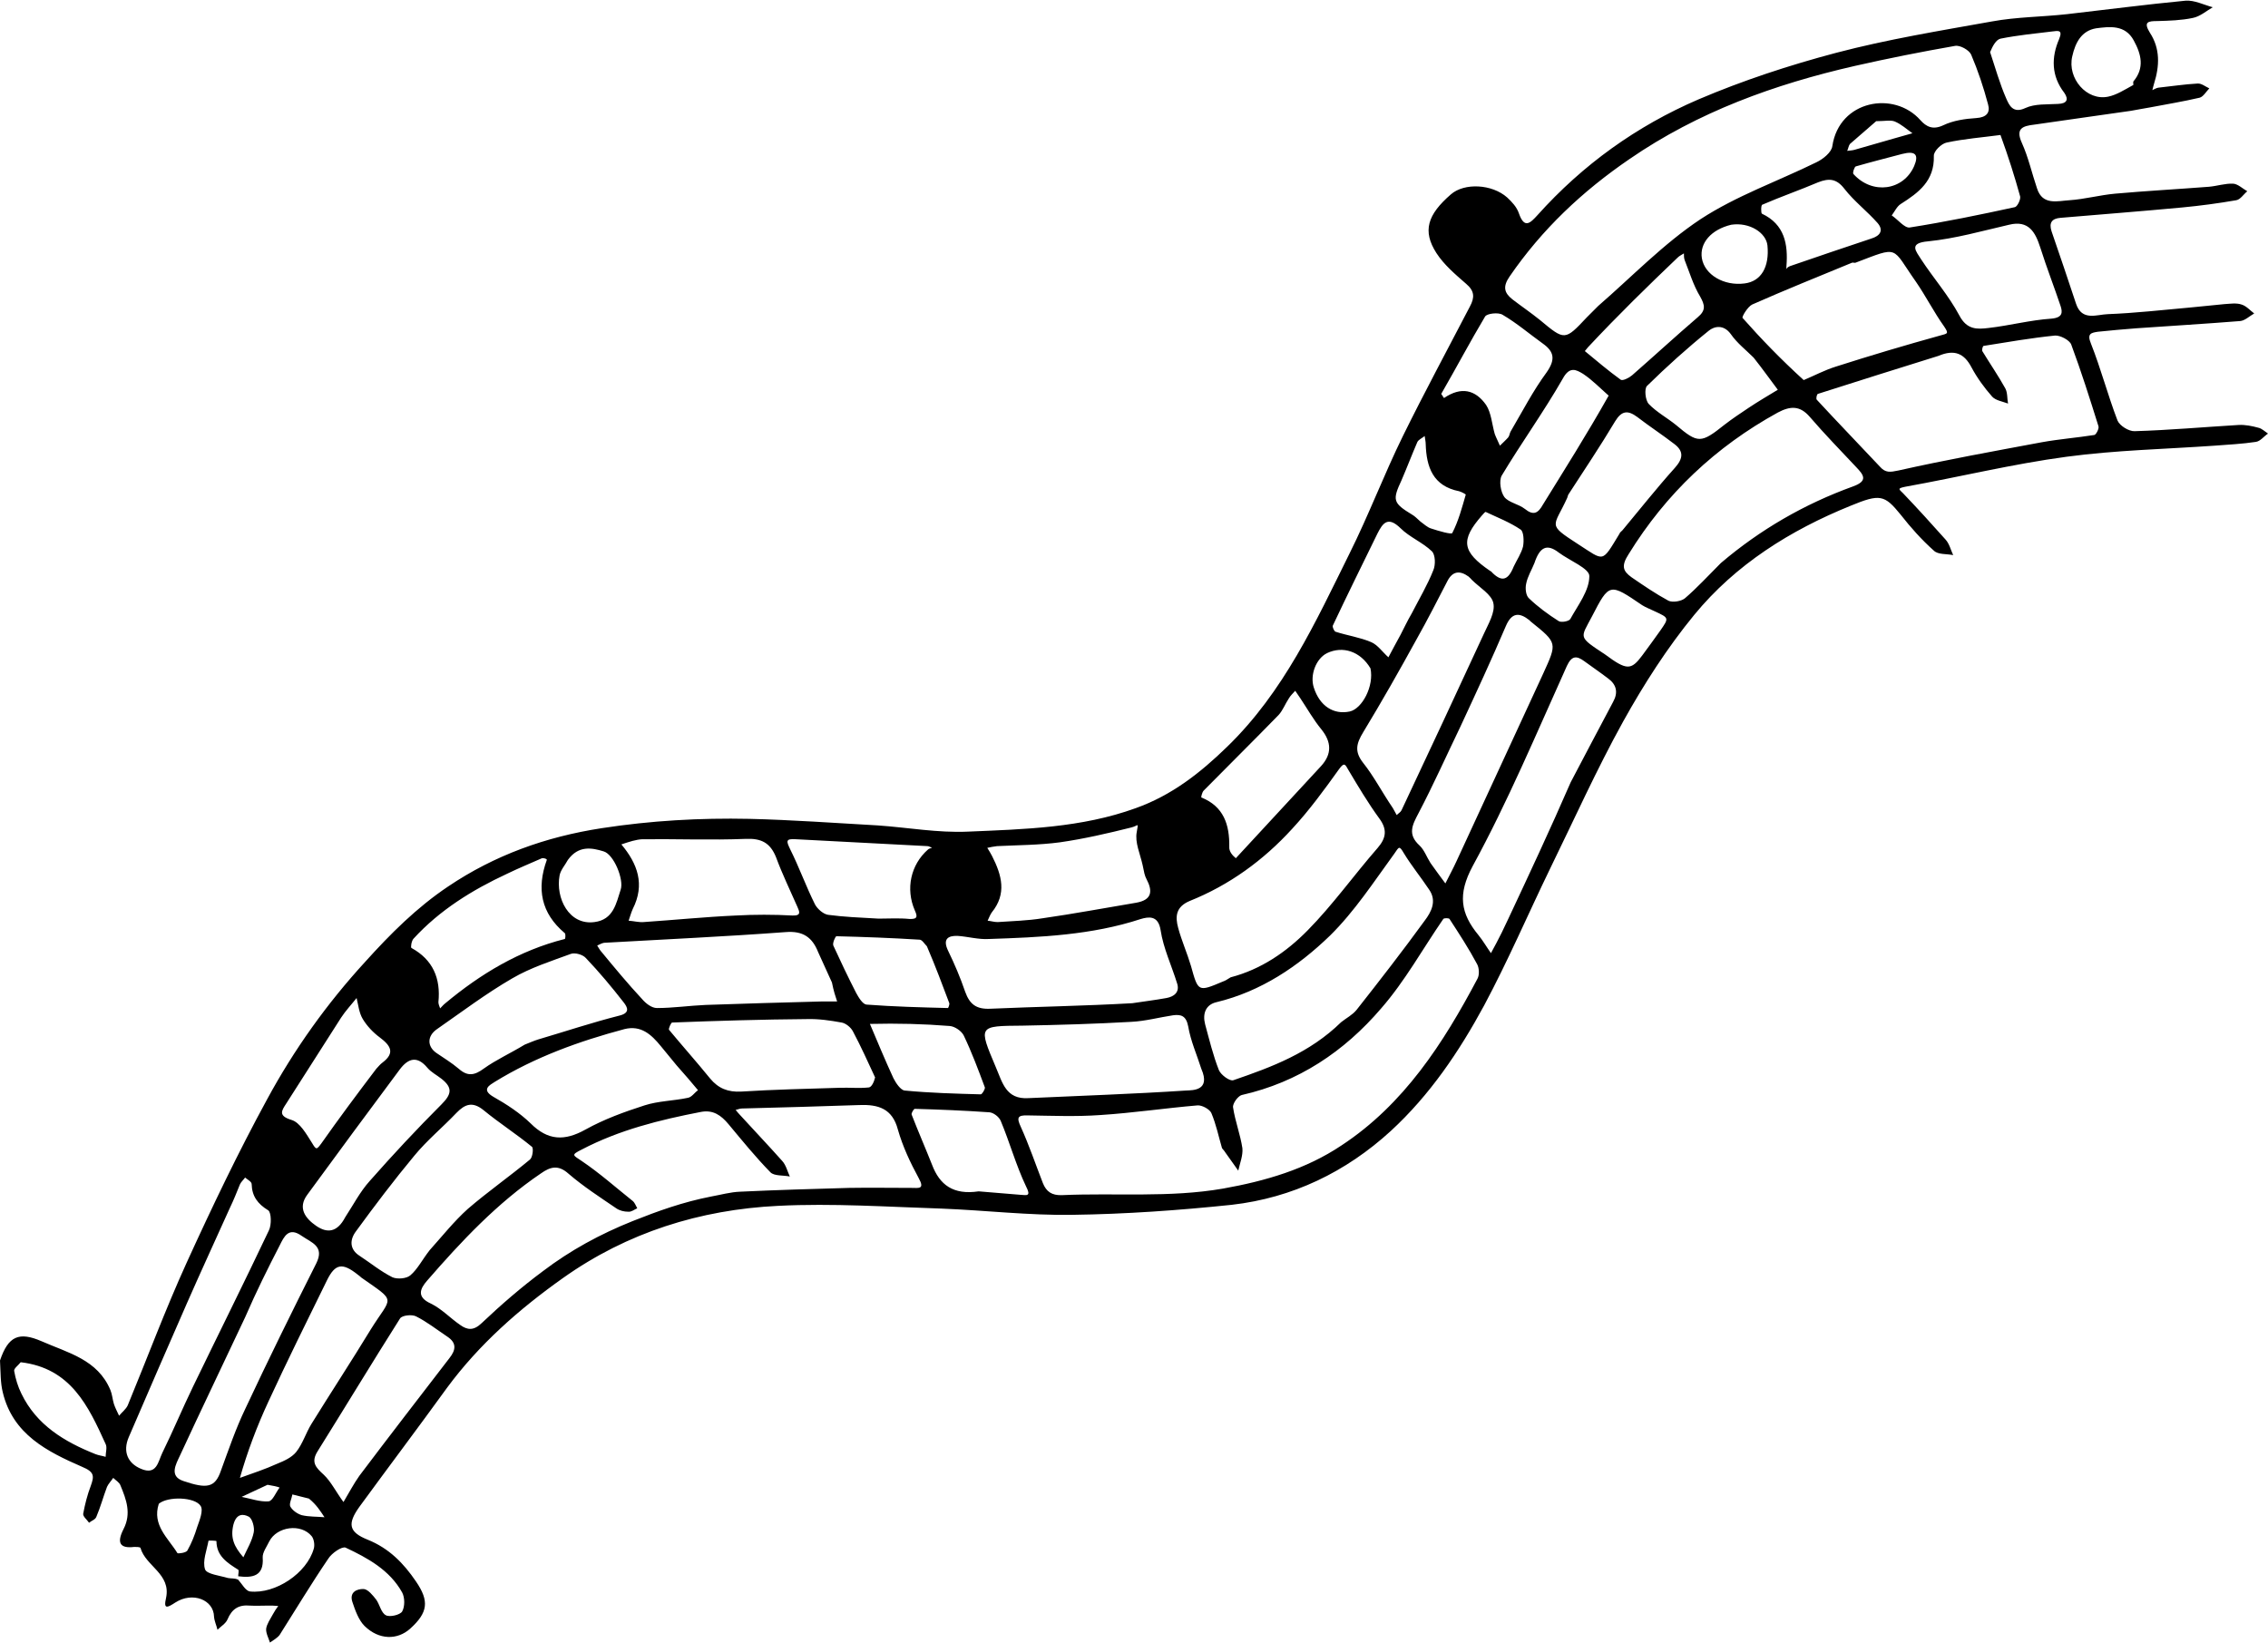 <?xml version="1.0" encoding="UTF-8"?><svg xmlns="http://www.w3.org/2000/svg" xmlns:xlink="http://www.w3.org/1999/xlink" fill="none" height="475.8" preserveAspectRatio="xMidYMid meet" stroke="#000" stroke-linecap="round" stroke-linejoin="round" style="fill: none;" version="1.0" viewBox="0.0 0.0 657.0 475.8" width="657.0" zoomAndPan="magnify"><g id="change1_1"><path d="M0.0 394.1 C2.4 387.0 5.5 385.7 12.0 388.5 C19.7 391.9 28.3 393.8 32.0 402.7 C32.5 403.9 32.6 405.4 33.0 406.7 C33.4 407.9 34.0 409.0 34.5 410.1 C35.3 409.1 36.5 408.2 37.0 407.1 C42.7 393.3 47.9 379.3 54.1 365.7 C61.4 349.7 69.0 333.8 77.4 318.4 C85.2 304.0 94.7 290.7 105.8 278.6 C113.1 270.5 120.7 262.9 129.8 256.8 C143.3 247.7 158.1 242.4 174.3 239.9 C188.6 237.7 202.8 236.9 217.1 237.2 C229.5 237.5 241.9 238.4 254.3 239.1 C263.0 239.7 271.7 241.3 280.4 240.9 C296.8 240.2 313.3 239.8 329.0 234.1 C339.4 230.4 347.7 223.9 355.5 216.3 C371.9 200.4 381.1 180.2 390.9 160.4 C396.5 149.2 400.9 137.5 406.4 126.3 C412.6 113.7 419.3 101.3 425.8 88.8 C427.2 86.2 427.2 84.3 424.7 82.2 C421.6 79.5 418.3 76.7 416.1 73.3 C412.0 66.9 413.5 62.2 420.3 56.3 C424.2 52.9 432.2 53.3 436.6 57.2 C438.0 58.5 439.4 60.0 440.0 61.8 C441.6 66.4 443.3 64.6 445.4 62.3 C458.5 47.7 474.1 36.5 492.0 28.8 C504.9 23.3 518.3 18.9 531.9 15.3 C546.7 11.4 562.0 8.9 577.1 6.2 C584.2 4.9 591.6 4.9 598.8 4.1 C610.2 2.8 621.6 1.3 633.1 0.2 C635.7 0.0 638.4 1.4 641.0 2.1 C639.1 3.2 637.3 4.8 635.2 5.2 C631.9 5.9 628.4 6.0 625.0 6.1 C622.3 6.1 620.8 6.3 622.8 9.5 C625.8 14.1 625.6 19.1 624.0 24.2 C623.8 24.8 623.7 25.4 623.5 26.1 C624.0 25.9 624.6 25.5 625.2 25.4 C629.0 25.0 632.8 24.4 636.6 24.2 C637.7 24.1 638.9 25.1 640.0 25.6 C639.1 26.5 638.3 28.0 637.2 28.3 C632.5 29.4 627.6 30.2 622.9 31.1 C621.0 31.4 619.1 31.8 617.3 32.1 C607.9 33.4 598.6 34.8 589.3 36.1 C585.9 36.5 583.8 37.2 585.7 41.4 C587.6 45.6 588.6 50.2 590.1 54.6 C591.7 59.6 596.1 58.2 599.5 58.0 C603.9 57.7 608.3 56.5 612.7 56.1 C621.7 55.3 630.8 54.8 639.9 54.1 C642.2 53.9 644.6 53.1 646.9 53.2 C648.3 53.3 649.6 54.6 651.0 55.4 C649.9 56.3 649.0 57.8 647.8 58.0 C642.6 58.9 637.4 59.6 632.1 60.1 C620.4 61.2 608.6 62.1 596.9 63.1 C594.4 63.3 593.5 64.5 594.3 67.0 C596.7 74.0 599.1 81.0 601.4 88.0 C603.1 93.1 607.4 91.1 610.6 91.0 C618.5 90.7 626.3 89.8 634.2 89.1 C637.6 88.8 641.0 88.4 644.3 88.1 C646.0 88.0 647.8 87.7 649.3 88.2 C650.7 88.6 651.8 89.9 653.0 90.8 C651.6 91.6 650.3 92.9 648.9 93.0 C638.9 93.8 628.8 94.4 618.8 95.1 C615.1 95.4 611.4 95.7 607.7 96.1 C605.8 96.4 604.5 96.6 605.7 99.5 C608.6 106.8 610.6 114.5 613.4 121.8 C614.0 123.3 616.7 125.0 618.4 124.9 C628.4 124.6 638.5 123.7 648.5 123.1 C650.4 123.0 652.4 123.4 654.2 123.9 C655.2 124.1 656.1 125.0 657.0 125.6 C655.8 126.4 654.8 127.8 653.5 128.0 C649.5 128.6 645.5 128.8 641.5 129.1 C627.2 130.1 612.9 130.4 598.7 132.3 C583.0 134.4 567.5 138.2 551.9 141.0 C549.5 141.5 550.1 141.7 551.3 142.9 C555.5 147.3 559.6 151.8 563.6 156.3 C564.7 157.5 565.1 159.3 565.8 160.8 C563.9 160.4 561.4 160.7 560.2 159.5 C556.7 156.4 553.5 152.8 550.6 149.1 C545.9 143.3 544.6 143.0 536.1 146.5 C518.6 153.6 502.8 163.5 490.8 178.1 C483.0 187.6 476.2 198.2 470.2 209.0 C462.5 222.9 456.0 237.4 449.0 251.7 C442.6 264.9 436.8 278.4 429.9 291.3 C422.7 304.6 414.2 317.2 402.9 327.6 C389.9 339.5 374.4 347.0 356.8 349.0 C341.5 350.6 326.0 351.7 310.6 351.9 C298.1 352.1 285.5 350.6 272.9 350.1 C257.1 349.6 241.2 348.5 225.4 349.3 C202.8 350.4 181.7 357.0 163.1 370.2 C150.4 379.2 138.8 389.4 129.5 402.0 C121.1 413.6 112.5 425.0 104.1 436.5 C100.6 441.4 101.0 443.8 106.5 446.0 C112.7 448.5 116.9 452.8 120.5 458.1 C124.4 463.8 124.0 467.1 118.8 471.8 C115.1 475.1 109.8 475.1 105.6 471.0 C103.9 469.3 102.9 466.5 102.1 464.1 C101.1 461.2 103.4 460.2 105.4 460.3 C106.6 460.4 108.0 462.1 109.0 463.4 C110.0 464.8 110.4 467.2 111.8 467.9 C112.9 468.5 115.9 467.8 116.5 466.8 C117.3 465.4 117.3 462.8 116.5 461.3 C112.9 454.8 106.5 451.3 100.1 448.3 C99.0 447.9 96.1 449.9 95.1 451.5 C90.2 458.7 85.7 466.2 81.0 473.6 C80.3 474.5 79.2 475.1 78.2 475.8 C77.8 474.5 77.0 473.1 77.1 471.8 C77.3 470.4 78.3 469.0 79.0 467.7 C79.5 466.8 80.0 466.0 80.6 465.2 C79.6 465.1 78.6 465.1 77.6 465.1 C75.9 465.1 74.1 465.2 72.4 465.1 C69.2 464.8 67.2 466.0 65.9 469.1 C65.4 470.3 64.0 471.1 63.0 472.1 C62.7 470.8 62.1 469.6 62.0 468.3 C61.9 463.4 55.8 461.0 50.8 464.2 C48.5 465.7 47.3 466.3 48.1 462.9 C49.6 455.9 42.2 453.7 40.7 448.4 C40.6 448.1 39.5 448.1 38.9 448.1 C34.8 448.6 33.7 447.0 35.8 442.9 C38.1 438.4 36.6 434.4 34.9 430.3 C34.6 429.4 33.5 428.8 32.8 428.1 C32.2 429.0 31.4 429.8 31.0 430.7 C29.9 433.6 29.1 436.6 27.9 439.4 C27.6 440.2 26.5 440.5 25.8 441.1 C25.2 440.2 24.0 439.3 24.1 438.5 C24.6 435.8 25.3 433.0 26.3 430.4 C27.3 427.6 27.4 426.4 23.8 424.9 C13.7 420.5 3.7 415.5 0.8 403.3 C0.1 400.5 0.2 397.5 0.0 394.1 M69.0 456.6 C69.0 455.9 69.3 454.9 69.0 454.7 C65.8 452.7 62.7 450.7 62.7 446.4 C62.7 446.3 60.4 446.2 60.4 446.3 C59.9 449.1 58.6 452.2 59.4 454.6 C59.9 456.0 63.7 456.4 66.0 457.1 C66.9 457.3 68.0 457.1 69.0 457.6 C70.1 458.8 71.1 460.8 72.4 461.0 C79.8 461.8 88.9 455.7 90.9 448.6 C91.2 447.6 91.0 445.9 90.3 445.0 C87.2 441.2 80.2 442.2 78.0 446.5 C77.3 448.0 76.0 449.7 76.1 451.2 C76.5 456.7 73.0 457.1 69.0 456.6 M518.5 77.1 C526.4 74.4 534.2 71.7 542.1 69.1 C544.7 68.3 545.7 66.7 543.9 64.6 C540.9 61.2 537.1 58.3 534.3 54.7 C532.0 51.7 529.8 51.6 526.7 52.8 C521.3 55.1 515.8 57.0 510.5 59.3 C510.1 59.4 510.1 61.7 510.4 61.9 C517.0 65.0 518.0 70.8 517.5 77.1 C517.5 77.4 517.5 77.7 517.4 78.0 C517.6 77.7 517.8 77.4 518.5 77.1 M463.0 88.6 C472.8 80.1 481.9 70.6 492.6 63.5 C503.0 56.7 515.0 52.5 526.2 47.0 C528.1 46.1 530.6 44.1 530.8 42.3 C532.8 29.0 548.7 26.2 556.3 34.8 C558.0 36.7 559.9 37.7 562.9 36.3 C565.8 34.9 569.3 34.4 572.5 34.2 C575.5 34.0 576.6 32.6 575.9 30.2 C574.6 25.3 573.0 20.5 571.0 15.8 C570.4 14.5 567.8 13.0 566.3 13.3 C556.6 15.0 547.0 16.9 537.3 19.1 C514.1 24.4 491.9 32.4 472.0 46.1 C458.4 55.4 446.7 66.4 437.3 80.1 C435.3 83.0 435.7 84.8 438.1 86.7 C440.7 88.7 443.5 90.6 446.1 92.7 C453.3 98.7 453.3 98.7 459.7 91.9 C460.6 91.0 461.6 90.0 463.0 88.6 M354.0 332.6 C353.0 329.2 352.3 325.7 350.9 322.4 C350.4 321.3 348.2 320.1 346.9 320.2 C337.5 321.0 328.1 322.4 318.7 323.0 C311.7 323.5 304.7 323.2 297.7 323.1 C294.7 323.0 294.5 323.8 295.7 326.4 C298.1 331.7 300.0 337.3 302.1 342.7 C303.1 345.2 304.7 346.3 307.6 346.2 C323.2 345.5 338.7 347.0 354.3 344.3 C366.6 342.1 378.3 338.7 388.6 331.8 C406.7 319.9 418.1 302.2 428.0 283.5 C428.6 282.4 428.5 280.4 427.9 279.3 C425.5 274.8 422.7 270.5 419.9 266.2 C419.7 265.9 418.3 265.9 418.1 266.2 C412.1 274.9 407.0 284.2 400.1 292.1 C389.4 304.6 376.1 313.5 359.7 317.2 C358.6 317.5 357.0 319.7 357.2 320.8 C357.8 324.8 359.3 328.6 359.9 332.6 C360.1 334.7 359.2 336.9 358.7 339.1 C357.5 337.4 356.2 335.6 355.0 333.9 C354.8 333.6 354.7 333.4 354.0 332.6 M206.0 346.6 C208.8 346.1 211.6 345.3 214.4 345.2 C224.9 344.7 235.4 344.4 246.0 344.1 C252.0 344.0 258.0 344.1 264.0 344.1 C266.1 344.1 268.0 344.6 266.1 341.2 C263.7 336.8 261.5 332.1 260.1 327.2 C258.5 321.1 254.4 319.9 249.0 320.1 C237.7 320.5 226.3 320.8 214.9 321.1 C214.3 321.1 213.7 321.4 213.1 321.5 C213.5 322.0 213.9 322.5 214.3 322.9 C218.4 327.4 222.6 331.8 226.6 336.3 C227.7 337.5 228.1 339.3 228.8 340.8 C226.9 340.4 224.3 340.7 223.2 339.6 C218.9 335.2 215.0 330.4 211.0 325.6 C208.9 323.1 206.6 321.4 203.0 322.1 C191.1 324.4 179.4 327.3 168.5 333.0 C165.3 334.6 166.0 334.6 168.5 336.3 C173.7 339.8 178.4 344.0 183.3 347.9 C183.9 348.4 184.2 349.3 184.6 350.0 C183.7 350.4 182.9 351.1 182.0 351.0 C180.8 351.0 179.5 350.7 178.5 350.0 C173.8 346.8 169.0 343.7 164.7 340.0 C161.7 337.3 159.4 338.0 156.7 339.9 C144.0 348.5 133.6 359.6 123.7 371.0 C121.7 373.3 120.6 375.7 124.8 377.6 C127.9 379.1 130.4 381.8 133.3 383.8 C135.4 385.3 137.2 385.5 139.5 383.3 C145.2 377.9 151.1 372.8 157.3 368.2 C165.2 362.2 173.8 357.5 183.3 353.7 C190.6 350.8 197.8 348.2 206.0 346.6 M561.5 103.1 C549.9 106.7 538.2 110.4 526.6 114.1 C526.3 114.2 526.0 115.5 526.3 115.8 C532.3 122.3 538.5 128.7 544.6 135.2 C546.2 137.0 547.5 136.8 549.9 136.3 C563.7 133.2 577.6 130.7 591.5 128.1 C596.5 127.2 601.6 126.8 606.7 126.0 C607.2 125.9 608.1 124.2 607.9 123.5 C605.4 115.5 602.9 107.6 600.0 99.8 C599.5 98.5 596.8 97.1 595.3 97.2 C588.4 97.9 581.5 99.1 574.6 100.2 C574.4 100.2 574.0 101.4 574.3 101.8 C576.5 105.4 578.9 108.9 580.9 112.5 C581.6 113.8 581.4 115.5 581.7 116.9 C580.1 116.3 578.1 116.0 577.1 114.9 C574.8 112.3 572.7 109.4 571.1 106.4 C569.0 102.4 566.2 101.1 561.5 103.1 M498.5 163.1 C509.9 153.4 522.7 146.0 536.8 140.9 C541.2 139.3 539.9 137.6 537.7 135.3 C533.2 130.5 528.6 125.8 524.3 120.8 C521.4 117.4 518.6 117.6 515.0 119.5 C497.0 129.4 482.6 143.0 471.8 160.5 C469.6 163.9 470.1 165.4 472.6 167.2 C476.1 169.6 479.6 172.0 483.3 174.0 C484.5 174.6 487.0 174.2 488.1 173.3 C491.6 170.3 494.7 166.9 498.5 163.1 M356.5 283.1 C365.3 280.8 372.6 275.8 378.8 269.5 C386.1 262.1 392.2 253.5 399.1 245.6 C401.6 242.7 401.9 240.2 399.5 237.0 C396.3 232.6 393.5 227.9 390.7 223.2 C389.8 221.8 389.6 220.4 387.9 222.8 C383.6 228.8 379.3 234.7 374.3 240.1 C366.0 249.2 356.1 256.4 344.6 261.0 C340.6 262.7 340.4 265.5 341.3 268.8 C342.3 272.5 343.9 276.1 345.0 279.8 C347.1 287.3 347.0 287.4 354.3 284.3 C354.9 284.1 355.4 283.8 356.5 283.1 M388.5 296.1 C390.0 294.9 391.8 294.0 393.0 292.5 C399.7 284.0 406.3 275.5 412.7 266.7 C414.6 264.2 416.3 261.0 414.0 257.7 C411.6 254.1 408.9 250.8 406.7 247.2 C405.3 244.8 405.3 245.3 403.9 247.3 C398.0 255.4 392.4 264.0 385.3 271.0 C376.1 279.9 365.3 287.2 352.4 290.3 C349.3 291.0 348.3 293.6 349.1 296.7 C350.3 301.1 351.4 305.7 353.1 310.0 C353.7 311.4 356.3 313.3 357.3 312.9 C368.4 309.1 379.4 305.0 388.5 296.1 M328.0 290.6 C331.3 290.1 334.6 289.7 337.9 289.1 C340.1 288.7 341.8 287.4 341.0 284.9 C339.4 279.7 337.0 274.7 336.2 269.4 C335.5 265.0 332.6 265.6 330.5 266.2 C316.2 270.9 301.3 271.5 286.5 272.0 C283.5 272.2 280.4 271.3 277.4 271.1 C274.5 271.0 273.1 272.1 274.6 275.3 C276.5 279.2 278.2 283.2 279.6 287.3 C280.9 290.9 282.8 292.4 286.9 292.2 C300.5 291.6 314.0 291.4 328.0 290.6 M522.5 110.1 C525.6 108.8 528.6 107.2 531.8 106.2 C541.8 103.0 551.9 100.0 562.0 97.2 C564.2 96.6 564.6 96.7 563.2 94.6 C560.2 90.4 557.9 85.8 555.0 81.6 C547.8 71.4 550.4 71.2 537.5 76.1 C537.2 76.2 536.8 76.0 536.5 76.1 C526.8 80.1 517.1 84.0 507.6 88.2 C506.3 88.8 504.5 91.8 504.8 92.1 C510.2 98.2 515.9 104.1 522.5 110.1 M455.0 226.6 C459.1 218.8 463.2 211.0 467.3 203.3 C468.8 200.6 468.3 198.3 465.8 196.5 C463.6 194.8 461.2 193.2 458.9 191.5 C456.7 189.9 455.3 189.9 453.9 192.9 C445.1 212.4 436.8 232.2 426.6 250.9 C422.2 259.1 423.1 264.6 428.3 270.9 C429.6 272.5 430.7 274.4 431.9 276.1 C433.0 274.1 434.0 272.2 435.0 270.2 C435.7 268.8 436.3 267.4 437.0 266.0 C443.0 253.2 449.0 240.4 455.0 226.6 M348.0 309.6 C346.7 305.5 344.9 301.5 344.2 297.3 C343.6 294.2 342.1 293.8 339.8 294.1 C335.8 294.7 331.8 295.8 327.7 296.0 C317.2 296.6 306.7 296.9 296.2 297.1 C283.3 297.2 283.4 297.1 288.5 309.2 C290.4 313.6 291.4 318.5 297.9 318.1 C313.1 317.4 328.3 316.9 343.5 315.9 C345.5 315.8 350.8 316.0 348.0 309.6 M124.5 362.1 C128.1 358.1 131.5 353.8 135.5 350.2 C141.3 345.2 147.6 340.8 153.5 335.9 C154.3 335.3 154.6 332.6 154.1 332.2 C149.6 328.5 144.6 325.3 140.1 321.6 C136.9 319.0 134.7 319.8 132.2 322.4 C128.2 326.6 123.7 330.3 120.0 334.8 C114.1 341.9 108.5 349.3 103.1 356.7 C101.3 359.1 101.2 361.9 104.2 363.8 C107.4 365.9 110.3 368.3 113.7 370.0 C115.1 370.6 117.8 370.4 118.9 369.4 C121.0 367.6 122.3 364.9 124.5 362.1 M241.0 284.6 C239.7 281.7 238.3 278.7 237.0 275.8 C235.3 271.5 232.6 269.6 227.6 270.0 C210.1 271.3 192.6 272.1 175.0 273.1 C174.3 273.2 173.7 273.6 173.0 273.9 C173.4 274.5 173.8 275.3 174.3 275.8 C178.1 280.4 181.9 285.0 186.0 289.4 C187.1 290.7 188.8 292.0 190.3 292.0 C195.0 292.0 199.7 291.3 204.4 291.1 C215.5 290.7 226.7 290.4 237.9 290.1 C239.4 290.1 241.0 290.1 242.5 290.1 C242.0 288.6 241.5 287.1 241.0 284.6 M423.0 210.6 C419.0 218.9 415.2 227.4 410.9 235.6 C409.1 239.0 407.7 241.7 411.2 244.9 C412.6 246.2 413.3 248.3 414.4 250.0 C415.8 252.0 417.3 254.0 418.7 255.9 C419.8 253.7 421.0 251.5 422.0 249.3 C430.3 231.3 438.7 213.2 447.0 195.2 C451.1 186.2 451.2 186.3 443.5 180.1 C443.3 180.0 443.2 179.8 443.1 179.7 C440.1 177.3 437.9 177.4 436.2 181.4 C432.1 191.0 427.7 200.5 423.0 210.6 M403.5 234.1 C403.9 234.8 404.2 235.4 404.6 236.1 C405.1 235.6 405.7 235.3 406.0 234.7 C414.0 217.7 421.9 200.8 429.8 183.7 C431.1 180.8 433.2 177.4 432.6 174.7 C432.1 172.2 428.6 170.2 426.4 168.0 C426.1 167.7 425.8 167.3 425.4 167.0 C422.9 165.2 420.8 165.4 419.3 168.3 C416.4 173.9 413.5 179.6 410.4 185.1 C405.4 194.2 400.3 203.2 394.9 212.1 C392.9 215.4 392.3 217.7 394.9 221.0 C398.0 224.9 400.3 229.4 403.5 234.1 M196.0 308.6 C194.5 306.7 192.9 304.9 191.4 303.0 C188.7 299.7 185.7 296.9 180.9 298.1 C167.8 301.6 155.0 306.2 143.3 313.4 C141.9 314.3 139.3 315.6 142.9 317.7 C146.8 319.9 150.6 322.4 153.7 325.4 C158.7 330.4 163.5 330.6 169.6 327.2 C175.0 324.2 180.8 322.1 186.7 320.2 C190.7 318.9 195.1 318.9 199.3 318.0 C200.4 317.8 201.2 316.5 202.2 315.8 C200.3 313.5 198.4 311.3 196.0 308.6 M253.5 312.1 C251.4 307.6 249.4 303.1 247.1 298.8 C246.5 297.6 245.0 296.4 243.8 296.2 C240.5 295.6 237.1 295.1 233.8 295.2 C220.8 295.3 207.7 295.7 194.7 296.2 C194.4 296.2 193.6 298.0 193.8 298.3 C197.7 303.0 201.8 307.6 205.7 312.4 C208.1 315.3 210.9 316.4 214.7 316.2 C224.2 315.6 233.7 315.4 243.2 315.1 C246.1 315.0 248.9 315.3 251.7 315.0 C252.5 314.9 253.2 313.4 253.5 312.1 M180.0 244.6 C184.7 250.2 186.9 256.2 183.3 263.3 C182.8 264.4 182.5 265.6 182.1 266.7 C183.6 266.8 185.0 267.2 186.4 267.1 C195.3 266.5 204.2 265.6 213.1 265.2 C218.6 264.9 224.1 264.9 229.6 265.2 C232.3 265.3 231.5 263.9 231.0 262.7 C228.9 257.9 226.6 253.2 224.8 248.3 C223.1 244.1 220.5 242.8 216.0 243.0 C206.1 243.4 196.1 243.0 186.1 243.1 C184.2 243.2 182.4 243.8 180.0 244.6 M69.5 428.1 C73.1 426.8 76.8 425.6 80.3 424.0 C82.3 423.2 84.5 422.2 85.8 420.6 C87.7 418.2 88.6 415.1 90.2 412.5 C95.9 403.3 101.8 394.3 107.4 385.1 C113.5 375.3 115.1 377.4 104.7 370.1 C104.4 369.8 104.0 369.5 103.6 369.2 C99.2 365.7 97.1 366.0 94.7 370.9 C89.0 382.5 83.2 394.2 77.8 405.9 C74.4 413.2 71.6 420.7 69.5 428.1 M66.5 350.1 C62.4 359.2 58.2 368.3 54.2 377.4 C48.5 390.4 42.9 403.3 37.3 416.3 C35.5 420.5 37.0 423.9 40.9 425.5 C45.4 427.4 45.8 423.4 47.0 420.9 C50.1 414.6 52.8 408.1 55.9 401.7 C63.2 386.6 70.7 371.6 77.9 356.4 C78.7 354.8 78.6 351.2 77.7 350.6 C74.6 348.7 73.0 346.5 72.9 343.0 C72.9 342.3 71.7 341.7 71.0 341.1 C70.5 341.8 69.8 342.4 69.5 343.1 C68.6 345.3 67.8 347.4 66.5 350.1 M152.0 302.6 C153.3 302.1 154.6 301.5 155.9 301.1 C163.7 298.8 171.5 296.2 179.4 294.2 C182.7 293.4 181.7 291.7 180.7 290.4 C177.2 285.9 173.6 281.6 169.7 277.5 C168.8 276.5 166.6 275.9 165.4 276.3 C159.7 278.4 153.7 280.3 148.4 283.4 C140.8 287.8 133.8 293.1 126.6 298.1 C123.7 300.1 123.7 303.1 126.4 305.0 C128.6 306.5 130.9 307.9 132.9 309.6 C135.5 311.9 137.5 311.5 140.2 309.5 C143.7 307.0 147.7 305.2 152.0 302.6 M331.0 250.6 C330.3 247.4 328.7 244.0 329.3 241.0 C329.8 238.0 329.8 239.2 327.7 239.7 C320.9 241.4 314.0 243.0 307.0 244.0 C301.0 244.8 294.9 244.8 288.8 245.1 C287.9 245.2 286.9 245.4 286.0 245.6 C286.5 246.4 287.0 247.2 287.4 248.0 C290.2 253.5 291.7 258.9 287.3 264.3 C286.8 265.0 286.5 265.9 286.1 266.7 C287.1 266.8 288.0 267.1 289.0 267.1 C293.3 266.8 297.7 266.7 302.0 266.0 C311.1 264.7 320.1 263.0 329.1 261.5 C333.7 260.7 334.0 258.2 332.1 254.6 C331.6 253.7 331.4 252.6 331.0 250.6 M157.0 248.6 C153.6 250.1 150.2 251.5 146.9 253.1 C136.8 257.8 127.4 263.6 119.8 271.9 C119.2 272.5 118.9 274.5 119.2 274.6 C125.4 278.0 127.7 283.4 127.0 290.3 C127.0 290.9 127.3 291.5 127.5 292.1 C128.0 291.6 128.4 291.1 128.9 290.7 C139.2 282.1 150.5 275.3 163.6 272.0 C163.8 272.0 163.9 270.5 163.6 270.3 C156.7 264.5 155.4 257.4 158.4 249.1 C158.5 248.9 157.8 248.5 157.0 248.6 M71.0 381.6 C64.7 395.0 58.3 408.3 52.1 421.7 C51.0 424.1 48.9 427.6 53.1 429.0 C59.9 431.3 62.3 431.0 64.0 426.0 C66.2 420.0 68.3 413.8 71.1 408.0 C77.7 393.9 84.6 379.9 91.6 366.0 C94.1 361.0 90.3 360.0 87.4 358.0 C83.6 355.3 82.3 358.2 81.0 360.8 C77.6 367.4 74.3 374.0 71.0 381.6 M591.0 71.6 C589.6 67.3 587.7 63.7 582.0 65.1 C574.2 66.9 566.5 69.1 558.6 69.9 C552.7 70.4 555.1 72.8 556.5 75.1 C560.1 80.6 564.5 85.6 567.6 91.4 C569.8 95.6 572.8 95.4 576.1 95.0 C582.2 94.3 588.2 92.7 594.3 92.3 C597.6 92.0 597.5 90.4 596.9 88.6 C595.1 83.2 593.0 77.9 591.0 71.6 M99.5 435.1 C101.0 432.6 102.4 429.9 104.1 427.5 C112.7 416.1 121.5 404.7 130.2 393.4 C132.1 391.0 132.3 389.0 129.6 387.2 C126.6 385.2 123.7 382.9 120.5 381.3 C119.3 380.7 116.5 381.0 115.9 381.9 C107.8 394.7 100.0 407.6 92.0 420.4 C90.0 423.6 91.5 425.1 93.8 427.2 C95.9 429.2 97.3 432.1 99.5 435.1 M470.0 153.6 C475.0 147.6 479.9 141.4 485.2 135.5 C487.6 132.8 487.8 130.7 485.0 128.6 C481.5 125.9 477.8 123.5 474.3 120.8 C471.6 118.8 469.8 118.9 467.9 122.0 C463.6 129.2 458.9 136.2 454.3 143.3 C454.2 143.5 454.1 143.9 454.0 144.2 C450.1 152.8 448.0 151.7 457.1 157.6 C464.9 162.6 463.9 163.2 469.2 154.5 C469.2 154.3 469.4 154.2 470.0 153.6 M358.0 248.6 C366.2 239.7 374.5 230.8 382.7 221.9 C385.9 218.4 385.7 214.9 382.8 211.3 C380.5 208.5 378.7 205.3 376.7 202.3 C376.2 201.6 375.7 200.8 375.2 200.1 C374.6 200.8 373.8 201.5 373.3 202.4 C372.3 203.9 371.6 205.8 370.4 207.1 C363.2 214.5 355.9 221.7 348.7 229.0 C348.2 229.5 347.9 231.0 348.0 231.0 C354.5 233.6 356.2 238.9 356.1 245.3 C356.0 246.6 357.0 247.8 358.0 248.6 M100.0 352.6 C102.3 349.1 104.3 345.2 107.1 342.1 C113.8 334.5 120.7 327.1 127.9 319.9 C130.8 317.0 131.2 315.1 127.9 312.5 C126.5 311.4 124.9 310.6 123.8 309.3 C120.8 305.7 118.2 306.6 115.8 309.8 C106.8 321.9 97.9 333.9 89.0 346.1 C86.2 349.9 88.4 352.9 91.6 355.1 C94.8 357.3 97.7 357.0 100.0 352.6 M508.0 103.6 C505.8 101.4 503.2 99.4 501.4 96.8 C499.3 93.9 496.6 94.5 495.0 95.8 C488.8 100.8 482.8 106.2 477.1 111.8 C476.3 112.6 476.6 115.9 477.6 117.0 C479.9 119.4 482.9 121.0 485.5 123.1 C491.9 128.5 492.7 128.5 499.6 123.0 C501.8 121.3 504.2 119.7 506.6 118.1 C509.3 116.3 512.2 114.6 515.0 112.9 C512.8 110.0 510.7 107.0 508.0 103.6 M254.5 266.1 C257.5 266.1 260.5 265.9 263.5 266.2 C266.0 266.3 265.7 265.3 265.0 263.7 C262.3 257.5 263.8 250.5 268.8 246.1 C269.1 245.8 269.6 245.7 270.0 245.6 C269.5 245.4 269.1 245.1 268.7 245.1 C255.9 244.4 243.2 243.8 230.5 243.1 C227.5 242.9 227.8 243.7 228.9 246.0 C231.5 251.2 233.5 256.8 236.1 262.0 C236.8 263.3 238.5 264.8 239.9 265.0 C244.4 265.6 249.0 265.8 254.5 266.1 M409.0 177.6 C411.1 173.5 413.5 169.5 415.2 165.2 C415.9 163.6 415.8 160.7 414.8 159.7 C412.1 157.1 408.3 155.6 405.7 153.0 C402.1 149.5 400.6 151.4 399.0 154.6 C394.7 163.4 390.3 172.3 386.1 181.2 C385.9 181.6 386.5 182.9 386.9 183.0 C390.3 184.1 393.9 184.6 397.2 186.0 C399.1 186.8 400.5 188.9 402.2 190.4 C403.3 188.3 404.5 186.1 405.7 183.9 C406.7 182.0 407.6 180.0 409.0 177.6 M579.5 39.1 C574.3 39.8 569.0 40.2 563.9 41.3 C562.4 41.6 560.1 43.8 560.2 45.2 C560.4 52.4 555.8 55.8 550.6 59.1 C549.5 59.8 548.9 61.2 548.0 62.4 C549.8 63.6 551.7 66.1 553.2 65.9 C563.4 64.3 573.6 62.2 583.7 60.0 C584.4 59.8 585.4 57.8 585.2 56.9 C583.6 51.1 581.8 45.4 579.5 39.1 M466.0 114.6 C463.6 112.5 461.3 110.1 458.6 108.3 C456.6 107.1 454.7 106.0 452.7 109.7 C447.2 119.3 440.7 128.3 435.0 137.8 C434.2 139.3 434.7 142.5 435.8 144.0 C437.1 145.6 439.9 146.0 441.7 147.4 C444.3 149.5 445.6 148.6 447.0 146.1 C453.3 135.9 459.7 125.8 466.0 114.6 M417.5 114.1 C417.8 114.5 418.0 114.9 418.3 115.3 C423.3 111.9 427.4 112.9 430.5 117.3 C432.0 119.6 432.2 122.9 433.0 125.7 C433.4 126.8 434.0 127.9 434.5 129.1 C435.3 128.3 436.2 127.5 436.9 126.7 C437.3 126.2 437.3 125.5 437.6 125.0 C441.0 119.2 444.1 113.2 448.0 107.9 C450.6 104.2 450.3 101.9 446.9 99.5 C443.0 96.7 439.4 93.6 435.3 91.2 C434.1 90.4 430.7 90.8 430.2 91.7 C425.9 98.9 422.0 106.3 417.5 114.1 M460.0 100.6 C459.7 101.0 459.4 101.3 459.1 101.7 C462.5 104.5 465.9 107.4 469.5 110.0 C470.1 110.4 472.0 109.4 472.8 108.7 C479.2 103.1 485.4 97.4 491.8 91.9 C494.2 89.9 493.9 88.4 492.5 85.9 C490.5 82.6 489.4 78.8 488.0 75.3 C487.8 74.7 487.8 74.0 487.8 73.4 C487.2 73.8 486.5 74.1 486.0 74.6 C477.3 82.9 468.7 91.3 460.0 100.6 M109.0 309.6 C109.6 309.0 110.1 308.3 110.8 307.8 C114.5 305.0 113.2 302.9 110.0 300.5 C108.1 299.1 106.3 297.2 105.1 295.2 C104.0 293.4 103.8 291.1 103.3 289.1 C101.8 291.0 100.1 292.8 98.8 294.8 C93.5 303.1 88.2 311.4 82.9 319.7 C81.6 321.7 80.5 323.2 84.4 324.4 C86.9 325.1 88.8 328.6 90.4 331.1 C91.6 333.1 91.7 333.1 93.1 331.2 C98.1 324.1 103.3 317.1 109.0 309.6 M283.5 345.1 C287.5 345.4 291.5 345.8 295.6 346.1 C297.4 346.2 298.8 346.7 297.2 343.6 C294.3 337.5 292.5 330.9 289.9 324.7 C289.4 323.5 287.8 322.3 286.6 322.2 C279.4 321.7 272.2 321.4 265.0 321.2 C264.7 321.2 263.9 322.5 264.1 322.9 C266.0 327.8 268.1 332.6 270.0 337.4 C272.2 343.2 276.1 346.2 283.5 345.1 M268.5 274.1 C267.8 273.4 267.1 272.2 266.4 272.2 C258.4 271.7 250.4 271.4 242.3 271.2 C242.0 271.2 241.1 273.2 241.4 273.9 C243.5 278.5 245.7 283.1 248.0 287.6 C248.7 288.9 249.9 290.9 251.0 291.0 C258.9 291.6 266.7 291.8 274.6 292.0 C274.7 292.0 275.1 291.0 275.0 290.6 C273.0 285.3 271.0 279.9 268.5 274.1 M252.0 296.6 C254.2 301.8 256.4 307.1 258.8 312.3 C259.5 313.7 260.9 315.8 262.1 315.9 C269.4 316.6 276.8 316.8 284.1 317.0 C284.5 317.0 285.4 315.5 285.3 315.0 C283.4 309.9 281.5 304.8 279.2 300.0 C278.6 298.7 276.6 297.3 275.1 297.2 C267.6 296.6 260.0 296.4 252.0 296.6 M576.5 15.1 C578.0 19.6 579.3 24.3 581.2 28.6 C582.0 30.4 583.1 33.0 586.7 31.3 C589.5 30.0 593.0 30.3 596.2 30.1 C598.8 30.0 599.3 28.8 598.0 26.9 C594.2 22.0 594.2 16.6 596.5 11.3 C597.7 8.4 595.9 9.0 594.6 9.1 C589.6 9.7 584.5 10.2 579.5 11.2 C578.2 11.5 577.2 13.4 576.5 15.1 M6.0 394.6 C5.3 395.5 4.0 396.4 4.1 397.1 C4.5 399.4 5.2 401.7 6.2 403.7 C10.6 412.8 18.6 417.6 27.6 421.2 C28.6 421.6 29.6 421.7 30.6 422.0 C30.6 420.7 31.1 419.3 30.6 418.3 C25.6 407.3 20.5 396.3 6.0 394.6 M465.0 189.6 C471.2 194.2 472.5 194.2 475.7 189.9 C477.5 187.5 479.2 185.1 481.0 182.6 C483.5 179.0 483.5 179.0 479.4 177.1 C478.2 176.5 476.8 176.0 475.7 175.3 C466.3 168.9 466.2 168.8 461.2 178.5 C457.8 185.0 457.0 184.3 465.0 189.6 M618.0 24.6 C618.0 24.3 617.9 23.8 618.0 23.6 C621.3 19.7 620.3 15.7 618.1 11.7 C615.6 7.1 611.1 7.7 607.2 8.2 C603.0 8.9 601.2 12.3 600.3 16.3 C598.8 22.7 604.5 29.3 610.7 28.0 C613.1 27.5 615.3 26.1 618.0 24.6 M164.5 249.1 C163.7 250.6 162.4 252.0 162.1 253.6 C160.9 260.1 164.8 268.1 172.2 267.1 C177.7 266.4 178.5 261.7 179.8 257.7 C180.8 254.8 177.8 247.4 174.8 246.6 C171.5 245.6 167.6 244.8 164.5 249.1 M411.5 151.1 C412.5 151.8 413.5 152.8 414.6 153.1 C416.7 153.8 420.5 154.9 420.7 154.4 C422.5 150.9 423.5 147.1 424.6 143.3 C424.7 143.2 423.4 142.5 422.7 142.3 C415.1 140.8 413.2 135.3 413.0 128.6 C413.0 127.9 412.8 127.1 412.7 126.3 C412.0 126.9 411.0 127.3 410.6 128.0 C409.0 131.7 407.6 135.4 406.0 139.1 C403.3 144.9 403.5 145.7 409.1 149.1 C409.8 149.5 410.4 150.1 411.5 151.1 M501.5 65.1 C495.7 66.5 492.3 70.4 493.0 74.8 C493.8 79.6 499.4 82.9 505.4 82.1 C510.2 81.5 512.6 77.3 512.0 71.1 C511.6 67.4 506.8 64.3 501.5 65.1 M444.5 163.1 C443.7 165.1 442.5 167.0 442.1 169.1 C441.8 170.4 442.0 172.5 442.9 173.3 C445.5 175.8 448.5 178.0 451.5 179.9 C452.2 180.4 454.5 180.0 454.9 179.3 C457.1 175.3 460.4 171.1 460.4 166.9 C460.5 164.7 454.7 162.4 451.6 160.1 C448.0 157.3 446.0 158.6 444.5 163.1 M397.0 193.6 C394.1 188.7 389.0 187.0 384.4 189.2 C381.2 190.8 379.4 195.6 380.6 199.2 C382.3 204.5 386.3 207.1 391.0 206.1 C394.6 205.3 398.1 198.7 397.0 193.6 M438.5 164.1 C439.4 162.2 440.7 160.3 441.2 158.3 C441.5 156.7 441.4 154.0 440.5 153.4 C437.4 151.3 433.8 149.9 430.4 148.3 C430.2 148.2 429.7 148.9 429.3 149.3 C423.0 156.5 423.5 159.8 431.7 165.4 C432.0 165.5 432.2 165.8 432.4 166.0 C435.1 168.6 436.9 168.1 438.5 164.1 M46.0 435.6 C44.0 441.8 48.7 445.5 51.4 449.9 C51.6 450.1 54.0 449.8 54.3 449.1 C55.5 447.0 56.4 444.7 57.1 442.4 C57.8 440.4 59.0 437.5 58.1 436.2 C56.4 433.6 48.6 433.4 46.0 435.6 M551.0 44.6 C546.5 45.8 542.1 46.9 537.6 48.2 C537.2 48.3 536.6 50.1 536.9 50.4 C542.4 56.5 551.4 55.2 554.5 48.1 C555.9 44.8 554.9 43.6 551.0 44.6 M543.5 35.1 C541.0 37.3 538.4 39.5 535.9 41.7 C535.5 42.2 535.4 43.1 535.1 43.7 C535.8 43.6 536.5 43.6 537.2 43.4 C541.0 42.3 544.9 41.2 548.7 40.1 C550.5 39.6 552.2 39.1 554.0 38.6 C552.3 37.4 550.8 36.0 548.9 35.2 C547.7 34.7 546.0 35.1 543.5 35.1 M70.5 451.1 C71.6 448.7 73.0 446.4 73.5 443.9 C73.8 442.5 73.1 439.8 72.0 439.3 C70.6 438.6 68.5 438.2 67.6 441.7 C66.7 445.5 67.8 448.0 70.5 451.1 M89.5 434.1 C87.9 433.7 86.3 433.3 84.7 432.9 C84.5 434.1 83.7 435.6 84.1 436.4 C84.7 437.5 86.1 438.5 87.4 438.9 C89.5 439.4 91.8 439.3 94.0 439.5 C92.8 437.7 91.7 435.9 89.5 434.1 M77.5 430.1 C75.0 431.3 72.5 432.4 70.0 433.6 C72.6 434.1 75.3 435.1 77.8 434.9 C79.0 434.8 79.9 432.3 81.0 430.9 C80.2 430.6 79.3 430.4 77.5 430.1" fill="#000" stroke="none"/></g></svg>